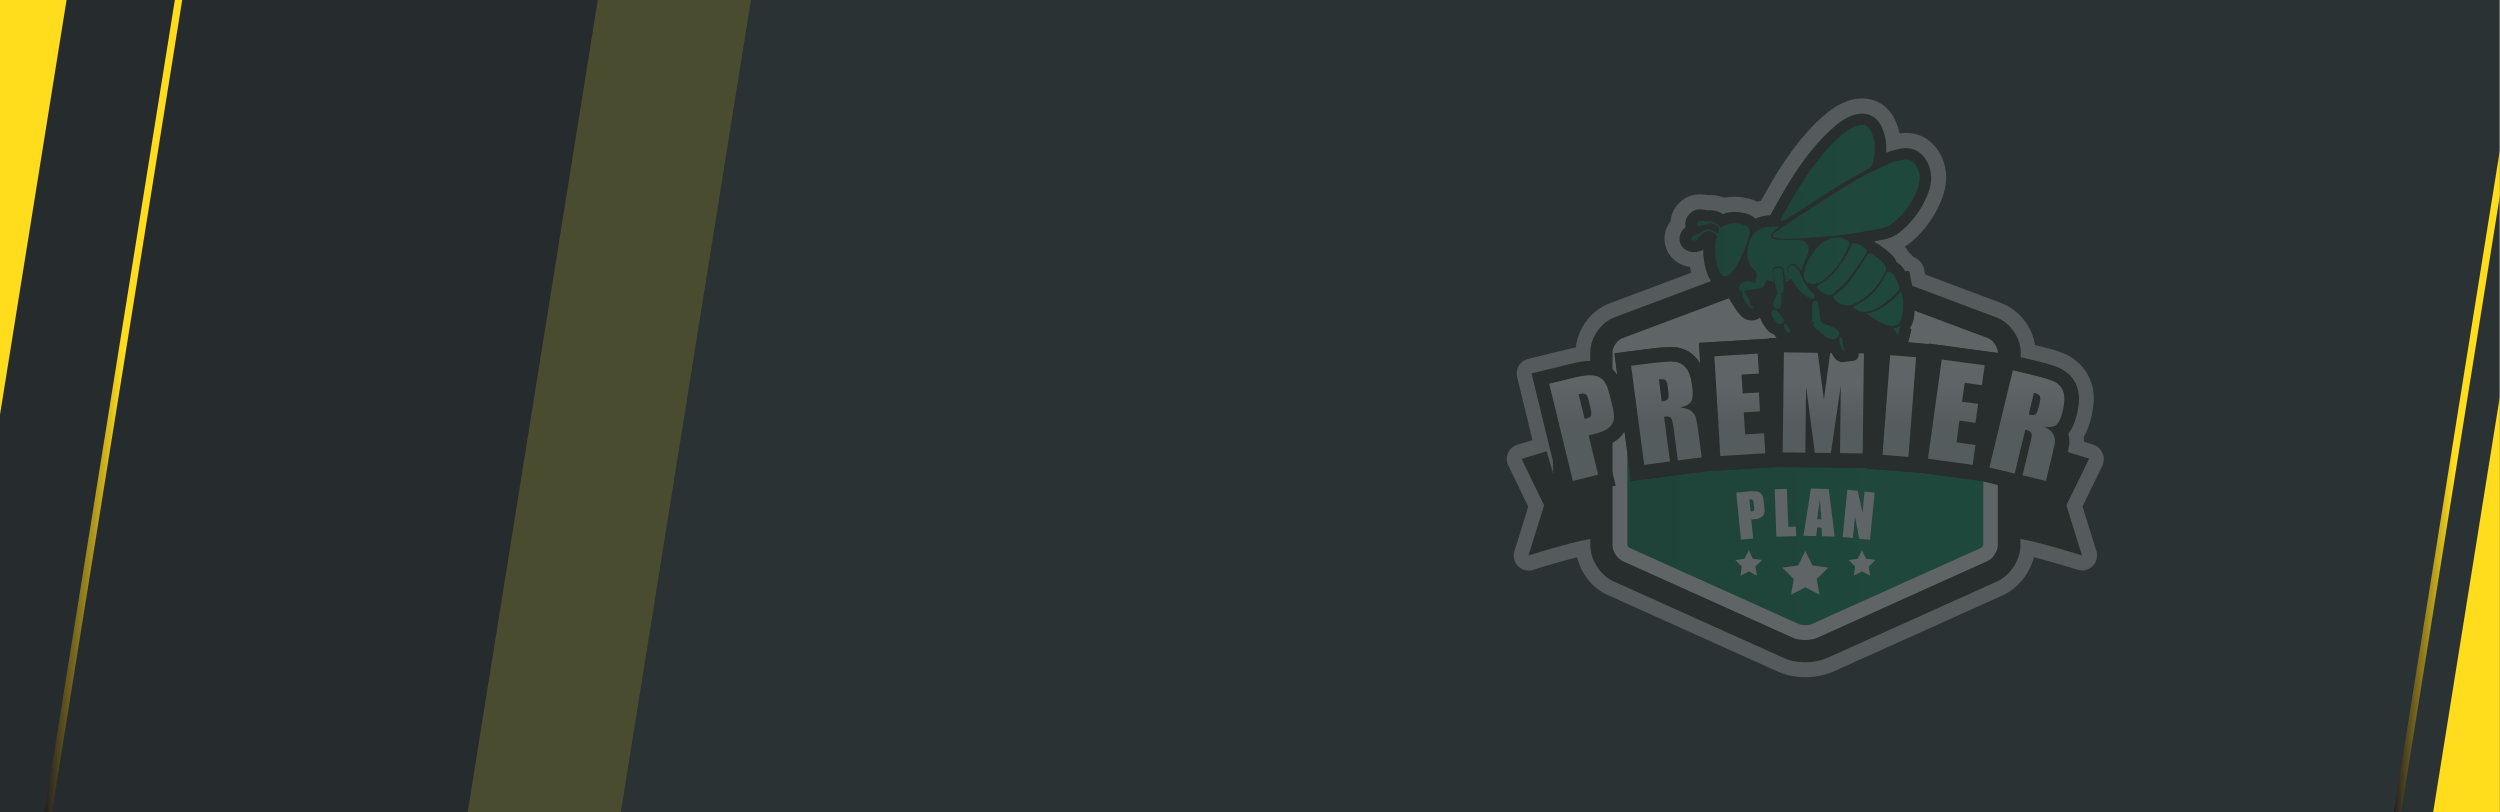 <?xml version="1.0" encoding="utf-8"?>
<!-- Generator: Adobe Illustrator 28.1.0, SVG Export Plug-In . SVG Version: 6.00 Build 0)  -->
<svg version="1.1" id="Layer_1" xmlns="http://www.w3.org/2000/svg" xmlns:xlink="http://www.w3.org/1999/xlink" x="0px" y="0px"
	 viewBox="0 0 1600 520" style="enable-background:new 0 0 1600 520;" xml:space="preserve">
<rect x="0" y="0" width="1600" height="520" fill="#808080" stroke="none"/>
<style type="text/css">
	.st0{fill:#2A3233;}
	.st1{opacity:0.15;fill:#FFDC1C;enable-background:new    ;}
	.st2{fill:#262C2D;}
	.st3{fill:#FFDC1C;}
	.st4{fill:url(#SVGID_1_);}
	.st5{fill:url(#SVGID_00000020395431301187733110000000571381678281272991_);}
	.st6{opacity:0.25;}
	.st7{fill:#231F20;}
	.st8{fill:#FFFFFF;}
	.st9{fill:url(#SVGID_00000149384032526361060430000012455472299450417024_);}
	.st10{fill:url(#SVGID_00000150822914662810144290000004763261020864128656_);}
	.st11{fill:url(#SVGID_00000104708100556215877290000007770336406127690629_);}
	.st12{opacity:0.2;fill:#FFFFFF;}
</style>
<rect class="st0" width="1599.5" height="520"/>
<polygon class="st1" points="98,520 397.3,520 480.6,0 98,0 "/>
<polygon class="st2" points="382.6,0 0,0 0,520 299.3,520 "/>
<polygon class="st3" points="-0.1,0 -0.1,266 42.6,0 "/>
<linearGradient id="SVGID_1_" gradientUnits="userSpaceOnUse" x1="28.5" y1="260" x2="116.6" y2="260" gradientTransform="matrix(1 0 0 -1 0 520)">
	<stop  offset="0" style="stop-color:#231F20"/>
	<stop  offset="0.563" style="stop-color:#FFDC1C"/>
</linearGradient>
<polygon class="st4" points="33.2,520 116.6,0 111.9,0 28.5,520 "/>
<polygon class="st3" points="1599.9,520 1599.9,253.8 1557.2,520 "/>
<linearGradient id="SVGID_00000050643155731902411410000008046406186502144433_" gradientUnits="userSpaceOnUse" x1="1532" y1="211.9" x2="1599.9" y2="211.9" gradientTransform="matrix(1 0 0 -1 0 520)">
	<stop  offset="0" style="stop-color:#231F20"/>
	<stop  offset="0.563" style="stop-color:#FFDC1C"/>
</linearGradient>
<polygon style="fill:url(#SVGID_00000050643155731902411410000008046406186502144433_);" points="1536.7,520 1599.9,125.3 
	1599.9,96.2 1532,520 "/>
<g class="st6">
	<g>
		<path class="st7" d="M973.9,293.7l16-4.9l4.2,14.2l-0.6-33.3c11-4.2,28.2-6.4,28.2-6.4s0.4,56,0.4,81
			c-13.2,1.5-43.7,11.3-43.7,11.3l10-32.1L973.9,293.7z"/>
		<path class="st7" d="M1336.9,293.7l-16-4.9l-4.2,14.2l0.6-33.3c-11-4.2-28.2-6.4-28.2-6.4s-0.4,56-0.4,81
			c13.2,1.5,43.7,11.3,43.7,11.3l-10-32.1L1336.9,293.7z"/>
	</g>
	<path class="st7" d="M1155.4,423.8c-4.9,0-9.7-0.9-13.4-2.6l-109.3-49.2c-8.5-3.8-14.9-13.7-14.9-23.1V225.6
		c0-9.5,6.7-19.3,15.7-22.6l108.7-40.8c3.6-1.4,8.4-2.1,13.2-2.1c4.8,0,9.6,0.8,13.2,2.1l108.7,40.8c8.9,3.3,15.7,13,15.7,22.6V349
		c0,9.3-6.4,19.2-14.9,23.1l-109.3,49.2C1165.1,422.8,1160.3,423.8,1155.4,423.8z"/>
	<path class="st8" d="M1155.4,409.6c-2.9,0-5.7-0.5-7.6-1.3l-109.3-49.2c-3.4-1.5-6.5-6.3-6.5-10V225.6c0-3.6,3.1-8,6.4-9.2
		l108.7-40.7c2-0.8,5.1-1.2,8.2-1.2s6.2,0.4,8.2,1.2l108.7,40.7c3.3,1.2,6.4,5.6,6.4,9.2V349c0,3.7-3.1,8.5-6.5,10L1163,408.2
		C1161.1,409,1158.3,409.6,1155.4,409.6z"/>
	
		<linearGradient id="SVGID_00000004529182687583840570000006251235384592628892_" gradientUnits="userSpaceOnUse" x1="1041.459" y1="174.846" x2="1269.341" y2="174.846" gradientTransform="matrix(1 0 0 -1 0 520)">
		<stop  offset="0" style="stop-color:#007648"/>
		<stop  offset="1" style="stop-color:#008E59"/>
	</linearGradient>
	<path style="fill:url(#SVGID_00000004529182687583840570000006251235384592628892_);" d="M1041.5,290.3v58.5
		c0.2,0.5,0.7,1.4,1.1,1.7l109.1,49.1c0.4,0.2,1.8,0.5,3.7,0.5s3.3-0.4,3.7-0.5l109.1-49.1c0.4-0.4,1-1.2,1.1-1.7v-58.5H1041.5z"/>
	<g>
		<polygon class="st8" points="1155.4,352.6 1160,361.9 1170.1,363.3 1162.7,370.5 1164.5,380.6 1155.4,375.9 1146.3,380.6 
			1148,370.5 1140.7,363.3 1150.8,361.9 		"/>
		<g>
			<polygon class="st8" points="1119.2,352.2 1121.8,357.6 1127.7,358.4 1123.4,362.6 1124.4,368.4 1119.2,365.7 1113.9,368.4 
				1114.8,362.6 1110.6,358.4 1116.5,357.6 			"/>
			<polygon class="st8" points="1191.6,352.2 1194.3,357.6 1200.2,358.4 1196,362.6 1196.9,368.4 1191.6,365.7 1186.4,368.4 
				1187.3,362.6 1183.1,358.4 1189,357.6 			"/>
		</g>
	</g>
	<g>
		<path class="st8" d="M1111.2,315.3l7.9-0.8c2.1-0.2,3.8-0.2,5,0c1.1,0.2,2.1,0.6,2.7,1.2c0.6,0.6,1.1,1.3,1.4,2.2
			c0.3,0.9,0.5,2.3,0.7,4.1l0.3,2.6c0.2,1.9,0.2,3.3-0.2,4.3c-0.4,0.9-1,1.7-2,2.3c-1.1,0.6-2.4,1-4.1,1.1l-2.1,0.2l1.2,12.1
			l-7.8,0.8L1111.2,315.3z M1119.6,319.6l0.8,7.7c0.3,0,0.4,0,0.6,0c0.7-0.1,1.2-0.3,1.4-0.7c0.3-0.4,0.4-1.1,0.2-2.3l-0.3-2.5
			c-0.1-1.1-0.4-1.7-0.7-1.9C1121.3,319.6,1120.6,319.5,1119.6,319.6z"/>
		<path class="st8" d="M1143.6,312.9l0.9,24.3l4.8-0.2l0.3,6.1l-12.7,0.4l-1.1-30.4L1143.6,312.9z"/>
		<path class="st8" d="M1170.4,313l3.8,30.4l-8.1-0.2l-0.3-5.5l-2.8-0.1l-0.6,5.5l-8.2-0.2l4.8-30.3L1170.4,313z M1165.7,332.4
			c-0.4-3.4-0.6-7.7-0.9-12.8c-1,5.8-1.6,10-1.8,12.7L1165.7,332.4z"/>
		<path class="st8" d="M1199.8,315.3l-3,30.2l-6.9-0.7l-2.7-14.2l-1.3,13.7l-6.6-0.6l3-30.2l6.6,0.6l3.1,14l1.3-13.5L1199.8,315.3z"
			/>
	</g>
	<path class="st7" d="M1328.9,247c-1.9-4.9-5.5-8.8-10.1-11c-2-1-6-2.6-17.2-5.3l-20.4-4.9l-2,8.4l1.1-8.1l-45.8-6.2v0.3L1221,219
		l0.8-2.7c0.4-1.2,0.6-2.3,0.8-3.3c0.2-0.8,0.4-1.7,0.5-1.9l-1.1-0.8c1.1-1.6,1.9-3.4,2.4-5.5c0.8-4,0.8-8.1,0.8-11.6v-0.4
		c0-2-0.4-3.8-0.8-5.5c-0.2-0.6-0.3-1.2-0.4-1.9l-2-10.6c-0.3-1.2-1.8-1.8-2.7-0.8c-0.4-0.7-0.9-1.4-1.3-2c-1-1.4-2.3-2.6-4-3.8
		c-0.1-0.1-0.3-0.2-0.4-0.3c-0.6-1.8-1.8-3.4-3.3-4.8c-2.5-2.3-5.1-4.2-7.6-6.1l-0.1-0.1c-0.9-0.6-1.7-1.1-2.5-1.3
		c-0.3-0.4-0.5-0.7-0.9-1.1c1.9-0.4,3.9-0.7,5.8-1.1l1-0.2c3.4-0.7,6.8-2.2,9.3-4.2c8-6.3,14-14.3,17.9-23.6
		c1.2-3.1,5.1-12.3-0.1-21.8c-3.9-7.1-9.5-8.6-13.5-8.6c-1.2,0-2.5,0.1-3.8,0.4l-0.4,0.1c-2.6,0.5-5.5,1.1-8.4,2.5l0,0
		c0.4-5.5-0.5-10.9-2.7-16.1c-2.4-5.7-7-9-12.8-9c-1.8,0-3.7,0.4-5.6,1c-5.9,2-10.4,5.6-13.9,8.9c-8.5,7.7-16.3,17.2-24.5,29.9
		c-3.6,5.5-6.9,11.3-10,16.8c-1.1,2-2.3,4-3.4,6c-0.5,0.9-0.8,1.7-1.1,2.4c-3.9,0.2-7,1-9.7,2.2c-1.6-1.5-3.7-2.6-6.2-3.3
		c-2.4-0.6-4.8-1-7-1c-2.7,0-5.3,0.4-7.7,1.4c-2.1-1.6-4.5-2.5-8.1-2.5c-0.5,0-1.2,0-1.9,0.1c-0.2,0-0.7-0.1-1.1-0.2
		c-0.9-0.2-2-0.4-3.3-0.4h-0.4c-0.9,0-1.8,0.2-2.6,0.4c-3,1-5.3,3.3-6.1,6.3c-0.4,1.5-0.4,3.1-0.1,4.5c-1.1,0.9-2.1,1.8-2.7,3
		c-2,3.3-1.6,7.7,1.5,10.6c1.1,1.1,2.6,1.8,4,2.1c0.7,0.2,1.5,0.3,2.3,0.3c1.4,0,2.9-0.3,4.2-0.7c0.8-0.3,1.4-0.6,1.9-1.1
		c0,2.4,0.3,4.7,0.5,6.8c0.4,3.3,1.3,6.9,2.8,10.5c1.9,4.8,5.7,7.6,10.2,7.6c0.4,0,1,0,1.6-0.1c0,0.5,0,1.1,0.1,1.7l1.7,5.6l2.6,4
		c1.1,2.1,2.5,4,4.3,6c0.8,0.9,3.3,3.4,7.2,3.4l0,0c1.9,0,3.8-0.6,5.4-1.8c0.1,0.4,0.3,0.8,0.4,1.1c1.2,2.6,2.7,4.8,3.9,6.3
		c0.3,0.4,0.6,0.8,1,1.1c1.1,1.1,2.6,1.9,4,2.5c0.4,0.8,0.9,1.6,1.4,2.1l-4.7-0.1v0.4l-45.1,2.7l0.8,13.5c-0.8-1.5-1.8-2.8-2.8-4
		c-3.6-4-8.3-6.2-13.4-6.7c-0.8-0.1-1.7-0.1-2.6-0.1c-3.5,0-8.4,0.4-15.2,1.3l-20.9,2.7l1.8,14.1c-1.5-2.4-3.4-4.4-5.7-6
		c-2.9-1.9-6.6-3.1-10.8-3.3c-0.4,0-0.8,0-1.1,0c-3.3,0-7.1,0.5-11.9,1.8l-25.3,6.2l19.5,80.1l34.1-8.4l-6.2-25.3
		c2.7-1.1,5.1-2.3,7.1-3.9c2-1.6,3.7-3.4,4.9-5.5l4.2,31.9l48.3-6.3l47.2-2.8V299l55.3,0.6v0.4l34.9,2.7l39.6,5.4l46.7,11.3
		l6.1-25.4c1.8-7.1,2.1-9.7,2-11.4c0-1.5-0.3-3.1-0.7-4.8c2.4-2.8,4.1-6.8,5.6-12.7C1330.8,257.5,1330.8,251.7,1328.9,247z"/>
	<g>
		<path class="st7" d="M1269.3,307.8l-39.6-5.4l-34.9-2.7v-0.4l-55.3-0.6v0.1l-47.2,2.8l-48.3,6.3l-4.2-31.9c-1.2,2-2.8,3.9-4.9,5.5
			c-2,1.6-4.3,2.8-7.1,3.9l6.2,25.3l-34.1,8.4l-19.5-80.1l25.3-6.2c4.8-1.1,8.6-1.8,11.9-1.8c0.4,0,0.8,0,1.1,0
			c4.2,0.2,7.9,1.3,10.8,3.3c2.3,1.6,4.2,3.6,5.7,6l-1.8-14.1l20.9-2.7c6.8-0.9,11.8-1.3,15.2-1.3c1,0,1.8,0,2.6,0.1
			c5.1,0.4,9.8,2.7,13.4,6.7c1.1,1.1,1.9,2.5,2.8,4l-0.8-13.5l45.1-2.7v-0.4l69.8,0.8v0.6l32.1,2.5v-0.3l45.8,6.2l-1.1,8.1l2-8.4
			l20.4,4.9c11.2,2.6,15.1,4.3,17.2,5.3c4.7,2.3,8.1,6.1,10.1,11c1.8,4.7,1.9,10.5,0.2,17.8c-1.4,5.9-3.2,9.9-5.6,12.7
			c0.4,1.6,0.7,3.2,0.7,4.8c0,1.8-0.4,4.3-2,11.4l-6.1,25.4L1269.3,307.8z"/>
		
			<linearGradient id="SVGID_00000084511676663346931190000012762116495515342756_" gradientUnits="userSpaceOnUse" x1="1156.375" y1="272.874" x2="1156.375" y2="247.922" gradientTransform="matrix(1 0 0 -1 0 520)">
			<stop  offset="0" style="stop-color:#FFFFFF"/>
			<stop  offset="1" style="stop-color:#D9DBDC"/>
		</linearGradient>
		<path style="fill:url(#SVGID_00000084511676663346931190000012762116495515342756_);" d="M1030.6,254.4c-1-3.9-1.8-6.7-2.7-8.4
			s-2.1-3.2-3.6-4.1c-1.5-1.1-3.5-1.6-6.1-1.7c-2.6-0.1-6,0.4-10.4,1.4l-16.3,4l15.1,62.2l16.2-4l-6.1-25.1l4.3-1.1
			c3.5-0.9,6.2-2,8.3-3.5c1.9-1.5,3.1-3.3,3.5-5.3c0.4-2,0.1-5-0.9-9L1030.6,254.4z M1018.2,266c-0.4,0.9-1.3,1.5-2.8,1.8
			c-0.4,0.1-0.7,0.2-1.2,0.3l-3.9-15.8c2.1-0.5,3.5-0.5,4.4-0.1c0.8,0.4,1.5,1.8,2,3.9l1.2,5.1
			C1018.5,263.5,1018.6,265.1,1018.2,266z M1085.1,266.6c-0.4-1.1-1.3-2.3-2.6-3.4c-1.3-1.2-3.6-2-7-2.4c3.5-0.8,5.8-2.1,6.9-4
			c1-1.8,1.1-5.3,0.5-10.2c-0.7-5.4-2.1-9.2-4.1-11.4s-4.5-3.5-7.3-3.7c-2.8-0.3-8.2,0.2-15.9,1.1l-11.7,1.5l8.4,63.4l16.5-2.2
			l-3.8-28.6c2.3-0.3,3.7-0.1,4.4,0.7c0.6,0.7,1.1,2.8,1.7,6.2l2.7,21.1l15.3-2l-2.2-16.7C1086.1,270.8,1085.5,267.7,1085.1,266.6z
			 M1067.3,255.6c-0.7,0.6-1.9,1.1-3.8,1.3l-1.8-14.1c1.9-0.3,3.3-0.1,4,0.4c0.8,0.5,1.3,1.8,1.6,3.8l0.4,3.5
			C1068.1,253.3,1067.9,255,1067.3,255.6z M1116.9,278l-0.9-14.1l10.4-0.6l-0.7-12.1l-10.4,0.6l-0.7-12.1l11.1-0.6l-0.8-12.8
			l-27.7,1.7l3.8,63.9l28.8-1.8l-0.8-12.8L1116.9,278z M1167.3,255.7l-2.2-16.3c-0.6-5.2-1.2-9.8-1.8-13.6l-21.6-0.3l-0.8,64
			l14.5,0.2l0.5-42.2l5.6,42.3l10.3,0.1l6.3-43.1l-0.5,43.2l14.5,0.2l0.8-64l-21.6-0.3L1167.3,255.7z M1204.8,291.1l16.6,1.3
			l4.9-63.8l-16.6-1.3L1204.8,291.1z M1233.9,293.6l28.6,3.9l1.8-12.7l-12.1-1.7l1.8-13.9l10.3,1.4l1.7-12.1l-10.3-1.4l1.7-12.1
			l11,1.5l1.8-12.7l-27.5-3.7L1233.9,293.6z M1320.4,250.4c-1.1-2.8-3-4.8-5.5-6.1c-2.6-1.2-7.7-2.8-15.3-4.6l-11.4-2.7l-15,62.2
			l16.2,3.9l6.8-28.1c2.2,0.5,3.5,1.2,3.9,2.2c0.4,0.9,0.1,3.1-0.7,6.3l-5,20.7l15,3.6l4-16.5c1.2-5,1.8-8.1,1.8-9.3
			c0-1.1-0.4-2.6-1.1-4.1c-0.8-1.6-2.6-3.2-5.7-4.8c3.6,0.5,6.2,0.1,7.8-1.3c1.6-1.4,3-4.5,4.1-9.3
			C1321.4,257.3,1321.5,253.2,1320.4,250.4z M1305.5,257.4l-0.8,3.4c-0.7,2.7-1.4,4.3-2.3,4.6c-0.9,0.4-2.2,0.3-4-0.2l3.3-13.8
			c1.8,0.4,3.1,1.1,3.6,1.8C1305.9,254.1,1305.9,255.5,1305.5,257.4z"/>
	</g>
	<g>
		<path class="st7" d="M1174.8,229.8c-1.2-1.3-2.4-3.2-3.3-5.3c-0.5-0.1-1.1-0.2-1.7-0.4c-2.3-0.7-4.4-1.8-6.2-3.1
			c-2.4-1.8-4.4-3.6-6.3-5.4c-0.8-0.7-2.1-1.9-3.1-3.5l-1.2-0.1c-0.1,1.4-0.5,2.8-1.3,4c-1.6,2.5-4.3,4-7.2,4l0,0
			c-2.5,0-4.8-1.1-6.5-3.1c-0.6-0.7-1.4-1.8-2-3c-1.5-0.5-2.9-1.3-4-2.5c-0.4-0.4-0.7-0.8-1-1.1c-1.1-1.6-2.7-3.8-3.9-6.3
			c-0.2-0.4-0.4-0.8-0.4-1.1c-1.6,1.2-3.4,1.8-5.4,1.8l0,0c-3.9,0-6.4-2.6-7.2-3.4c-1.8-1.8-3.3-3.9-4.3-6l-2.6-4l-1.7-5.6
			c-0.1-0.5-0.1-1.1-0.1-1.7c-0.6,0.1-1.1,0.1-1.6,0.1c-4.5,0-8.3-2.8-10.2-7.6c-1.5-3.6-2.5-7.1-2.8-10.5c-0.3-2.1-0.5-4.4-0.5-6.8
			c-0.5,0.4-1.2,0.8-1.9,1.1c-1.3,0.5-2.7,0.7-4.2,0.7c-0.8,0-1.6-0.1-2.3-0.3c-1.5-0.3-2.9-1.1-4-2.1c-3.1-2.9-3.5-7.3-1.5-10.6
			c0.7-1.1,1.6-2.1,2.7-3c-0.4-1.5-0.4-3,0.1-4.5c0.9-3,3.2-5.4,6.1-6.3c0.8-0.3,1.7-0.4,2.6-0.4h0.4c1.3,0,2.5,0.2,3.3,0.4
			c0.4,0.1,0.9,0.2,1.1,0.2c0.7,0,1.3-0.1,1.9-0.1c3.5,0,5.9,1,8.1,2.5c2.5-1,5-1.4,7.7-1.4c2.3,0,4.7,0.4,7,1
			c2.6,0.7,4.6,1.8,6.2,3.3c2.6-1.2,5.8-2,9.7-2.2c0.3-0.7,0.5-1.5,1.1-2.4c1.1-2,2.3-4,3.4-6c3.2-5.5,6.4-11.3,10-16.8
			c8.1-12.6,15.9-22.1,24.5-29.9c3.6-3.3,8-6.9,13.9-8.9c1.9-0.7,3.9-1,5.6-1c5.7,0,10.5,3.3,12.8,9c2.2,5.2,3.1,10.6,2.7,16.1l0,0
			c2.9-1.4,5.8-1.9,8.4-2.5l0.4-0.1c1.3-0.3,2.6-0.4,3.8-0.4c4,0,9.7,1.5,13.5,8.6c5.2,9.6,1.3,18.8,0.1,21.8
			c-3.9,9.3-9.9,17.2-17.9,23.6c-2.6,2-5.9,3.5-9.3,4.2l-1,0.2c-1.9,0.4-3.9,0.8-5.8,1.1c0.4,0.4,0.6,0.7,0.9,1.1
			c0.8,0.3,1.6,0.7,2.5,1.3l0.1,0.1c2.6,1.8,5.1,3.7,7.6,6.1c1.5,1.4,2.6,3.1,3.3,4.8c0.1,0.1,0.3,0.2,0.4,0.3c1.7,1.1,3,2.4,4,3.8
			c0.4,0.6,0.9,1.3,1.3,2l0,0c0.9-0.9,2.5-0.4,2.7,0.8l2,10.6c0.2,0.7,0.3,1.3,0.4,1.9c0.4,1.7,0.8,3.4,0.8,5.5v0.4
			c0,3.6,0,7.6-0.8,11.6c-0.4,2-1.2,3.9-2.4,5.5l1.1,0.8c-0.1,0.3-0.4,1.1-0.5,1.9c-0.2,1-0.4,2-0.8,3.3l-2.2,7.9
			c-0.7,2.5-3.8,3.1-5.4,1.1l-5.1-6.4c-0.7-0.9-1.4-1.8-1.9-2.7c-0.2-0.4-0.5-0.8-0.7-1.1c-6.2-1.5-11.1-4.9-15.7-8.4l-0.4-0.4
			c-3.1-0.5-5.9-1.8-8.6-3.7c-4-0.4-7.3-1.6-10-3.5c0.1,0.6,0.2,1.1,0.3,1.8c0.8,0.3,1.7,0.6,2.6,1c1.9,0.9,3.7,1.8,5.2,3
			c1.4,1.1,3.8,3.3,4.6,6.6c2,2.3,2.8,4.8,2.4,7.7c0.2,0.4,0.4,1,0.5,1.5l1.7,5.8c0.6,2.2-0.9,4.5-3.2,4.8l-4.8,0.6
			C1178.5,232.2,1176.3,231.4,1174.8,229.8L1174.8,229.8z M1152.3,208.4v-12.3c-1.8-1.1-3.5-2.5-4.8-3.9c-0.1,2.1-0.4,4-0.6,5.1
			c-0.1,0.4-0.3,0.9-0.4,1.3c0.4,0.5,0.8,1.1,1.2,1.8c0.4,0.7,0.8,1.4,1,2.1c0.2,0.2,0.4,0.4,0.4,0.5c1.1,1.4,2.1,2.9,3,4.8l0.1,0.2
			C1152.2,208.2,1152.3,208.3,1152.3,208.4z"/>
		
			<linearGradient id="SVGID_00000164495568116868845700000000185997346091324085_" gradientUnits="userSpaceOnUse" x1="1082.286" y1="367.619" x2="1228.595" y2="367.619" gradientTransform="matrix(1 0 0 -1 0 520)">
			<stop  offset="0" style="stop-color:#007648"/>
			<stop  offset="1" style="stop-color:#008E59"/>
		</linearGradient>
		<path style="fill:url(#SVGID_00000164495568116868845700000000185997346091324085_);" d="M1226.8,106.9c-2.2-4-5-5.5-9.5-4.6
			c-2.4,0.4-4.8,0.9-6.9,1.9c-7.8,3.6-15.9,7-23.3,11.4c-14.5,8.7-28.7,18.1-42.9,27.4c-3,1.9-5.8,4-8.6,6.2c-0.5,0.4-1.1,1.5-0.9,2
			c0.2,0.5,1.2,1.1,1.9,1.1c2.6,0.4,5.2,0.5,7,0.6c3.3-0.2,5.8-0.3,8.4-0.4c8.9-0.7,17.9-1.1,26.7-2.1c8.7-1.1,17.4-2.8,26-4.4
			c2.2-0.4,4.5-1.4,6.2-2.8c7-5.5,12.2-12.4,15.7-20.7C1228.7,117.4,1229.7,112.2,1226.8,106.9z M1145.3,139
			c16.9-10.6,33.1-22.1,50.9-31.1c0.8-0.4,1.7-1.3,1.9-2.2c2.4-7.1,2.5-14.3-0.4-21.2c-1.8-4.2-5.1-5.5-9.4-4
			c-4.4,1.5-8,4.3-11.4,7.4c-9.2,8.4-16.5,18.1-23.2,28.4c-4.8,7.3-8.9,15-13.3,22.5c-0.4,0.7-0.5,1.7-0.9,2.8
			c0.8-0.2,1.1-0.2,1.3-0.4C1142.3,140.7,1143.9,139.9,1145.3,139z M1161.2,188.5c-0.1-0.1-0.1-0.2-0.2-0.2c-3.8-3.3-6.4-7.3-8.4-12
			c-0.8-1.9-1.9-3.8-3.2-5.4c-0.5-0.7-2.1-1.1-3-0.9c-1.4,0.3-2.1,1.6-1.9,3.2c0.1,0.6,0.1,1.2,0.2,1.8c-1.5-3-1.1-4.4,1.1-5.6
			c1.8-1.1,3.3-0.6,5.2,1.8c0.4,0.6,1,1.1,1.7,2c0.6-1.6,1.1-2.7,1.6-4c1-2.6,2.2-5,3-7.6c1.3-4.8-2.1-8.4-7-8.1
			c-4.7,0.3-9.4,0.1-14.1-0.2c-1-0.1-2.6-1-2.7-1.8c-0.3-0.9,0.6-2.3,1.4-3.1c1-1.1,2.3-2,3.4-3c-0.2-0.3-0.3-0.4-0.4-0.4
			c-8.5-0.5-16,1.1-18.5,10.7c-1.6,6.3-2,12.4,3.3,17.2c1.6,1.4,1.8,2.7,1.3,4.6c-0.4,1.3-0.5,2.7-0.7,3.7c-1.4-0.5-2.3-1.1-3.3-1.1
			c-2.4-0.2-4.7,0.1-6.3,2.1c-1.5,1.8-0.9,3.8,1.3,4.2l-0.1,0.1c0,0,0,0,0.1,0l0,0c3.3-0.6,6.7-1.5,10-1.8c2.6-0.3,3.6-0.5,4.5-3.1
			c0.3-0.9,0.6-1.7,0.9-2.4c1.8,0.4,3.2,0.8,4.8,1.2c0-1.4,0.1-2.4,0-3.3c-0.1-1.1-0.5-2.3-0.6-3.4c-0.2-1.9,0.8-2.9,2.8-3.3
			c1.9-0.4,3.9,0.7,4.1,2.4c0.4,1.9,0.8,3.9,1,5.8c0.1,1.3,0.8,1.8,1.8,1.3c0.8-0.4,1.4-1.1,2.1-1.5c1.1,1.6,2.1,3.3,3.4,5
			c2.6,3.4,5.5,6.5,9.8,7.7l0,0C1160.9,191.6,1162.1,189.8,1161.2,188.5z M1115.3,143.6c-4.9-1.3-9.6-1-13.9,2.1c-4.3-4-4.6-4-8.7-4
			c-1.6,0.1-3.2-0.5-4.8-0.4c-0.2,0-0.4,0-0.5,0.1c-1.2,0.4-1.8,1.9-1,2.9c0.1,0.1,0.2,0.2,0.4,0.3c0.7,0.4,1.8-0.1,2.6-0.3
			c1.6-0.4,3.1-1.1,4.7-1.3c2.2-0.3,4.1,0.6,5.5,2.5c1,1.2,0.8,2.5-0.1,4c-0.5-0.3-1.1-0.5-1.6-0.9c-4.3-2.6-6.2-2.4-10.2,0.6
			c-1,0.7-2.2,0.8-3.3,1.4c-0.7,0.4-1.5,0.9-1.9,1.5c-0.4,0.7,0,1.5,0.8,1.7c0.8,0.2,1.8,0.1,2.5-0.2c0.5-0.2,0.9-1,1.4-1.5
			c1.1-1.1,2.2-2.3,3.4-3.2c2.6-1.7,6.3-0.8,7.9,1.8c0.2,0.4,0.3,1,0.2,1.3c-1.6,4.3-1.2,8.8-0.7,13.2c0.4,2.9,1.2,5.9,2.4,8.6
			c1.4,3.4,4,4,6.8,1.5c1.1-0.9,1.9-1.9,2.7-3c4.8-6.8,7.7-14.4,9.7-22.3C1120.4,146.6,1118.9,144.5,1115.3,143.6z M1206.4,174.3
			c1.1-2.2,0.6-4.4-1.1-6.1c-2.1-2-4.6-3.8-7-5.5c-1.4-1.1-2.6-0.6-3.5,1c-2.6,4-5.1,7.9-7.8,11.7c-3.4,4.8-7,9.6-12.1,12.8
			c-1.8,1.2-2.1,2-0.6,3.7c2.2,2.5,5.2,3.4,8.9,3.7c0.6-0.2,1.8-0.3,2.7-0.7C1195.3,190.7,1201.9,183.6,1206.4,174.3z M1181.6,153.4
			c-3.6-1.5-7.4-1.7-11-0.4c-4.3,1.5-7.3,4.7-9.9,8.3c-3.2,4.4-5.7,9.2-6.2,14c-0.1,3.8,0.9,5.1,3.7,6.1c3.3,1.1,6-0.2,8.4-1.9
			c7.7-5.7,13.1-13.3,16.5-22.3C1183.9,155.1,1183.1,154,1181.6,153.4z M1178.6,168.3c-3.6,5.2-7.6,10-13.2,13.1
			c-3.2,1.7-3.3,2.5-0.5,4.8c0.8,0.6,1.7,1.2,2.6,1.7c2.2,1.1,4.4,1.4,6.4-0.5c2.7-2.6,5.9-4.8,8.2-7.7c4.1-5.2,7.7-10.6,11.4-16.1
			c1.8-2.6,1.7-3.9-0.9-5.6c-1.5-1.1-3.3-1.8-5.2-2.1c-2.4-0.4-2-0.4-3,2.5l-2.1,3.8C1180.7,165,1180.3,165.8,1178.6,168.3z
			 M1212.1,189.1c4.1-3.7,4.3-4.3,2-9.3c-0.6-1.3-1.3-2.6-2.1-3.7c-0.5-0.8-1.3-1.4-2.1-1.9c-1.1-0.7-1.9-0.6-2.6,0.8
			c-4.4,9.4-11.1,16.5-20.6,20.9c-0.4,0.2-0.6,0.4-1.1,0.8c4.1,3.3,8.4,3.5,12.9,1.8C1203.8,196.4,1207.9,192.8,1212.1,189.1z
			 M1194.6,200.7c4.8,3.4,9.2,6.6,14.7,7.7c3.9,0.7,7.1-1.1,7.9-4.9c0.7-3.4,0.7-7,0.7-10.6c0-1.8-0.6-3.7-1.1-6.2
			C1210.3,193.3,1203.7,198.7,1194.6,200.7z M1175.2,210.8c-1.1-0.9-2.4-1.6-3.7-2.1c-1.6-0.7-3.3-1.1-4.9-1.8
			c-0.6-0.3-1.2-1-1.4-1.6c-0.7-4-1.1-7.9-1.8-11.9c-0.1-0.4-0.8-0.9-1.2-1c-0.2,0-0.3,0-0.4,0c-1.1,0-2,1-2,2.1v10.9
			c0.8,0.1,1.3,1,1,1.7c-0.6,1.3-0.3,1.8,1.5,3.3c1.8,1.7,3.8,3.3,5.8,4.8c1.1,0.9,2.6,1.5,4,1.9c1.8,0.5,4-0.7,4.9-2.5
			C1177.7,212.8,1176.4,211.8,1175.2,210.8z M1136.1,197.2l0.4,0.2c1.3,0.7,2.9-0.1,3.3-1.6c0.6-2.8,0.6-6.5-0.4-7.6
			c2-0.9,2.4-2.4,2.3-4.1c-0.2-3.3-0.4-6.5-0.7-9.8c-0.2-2.2-1.8-3.3-3.8-2.8c-2.1,0.4-2.7,1.5-2.2,4c0.6,3,1.1,6,1.8,9
			c0.3,1.2,0.8,2.4,1.1,3.3c-1.8,2-2.3,4.5-3,6.7C1134.6,195.5,1135.1,196.7,1136.1,197.2z M1141.6,204.4c-1.4-2.1-3.1-4-4.8-5.9
			c-0.4-0.4-1.8-0.3-2.3,0.2c-0.5,0.5-1.1,1.8-0.9,2.4c0.9,1.8,1.9,3.5,3.2,5.2c0.1,0.1,0.1,0.2,0.2,0.3c1,1,2.6,1.1,3.8,0.4
			C1141.7,206.1,1142.1,205.3,1141.6,204.4z M1122.7,196.6c-1.8-0.8-3.4-1.2-2.6-3.4c0.1-0.3-0.4-0.7-0.5-1.1
			c-0.7-1.3-1.6-2.6-2.1-4c-0.5-1.4-1.2-2-2.6-1.7c0.2,3.9,1.8,7,4.5,9.8C1120.1,197.2,1121.3,198.2,1122.7,196.6z M1179.2,219.2
			c0.7-2-0.4-2.8-1.6-3.8c-1.1,1.8,0.3,7.3,2.4,9.4c0.3,0,0.5-0.1,0.7-0.1c-0.2-0.6-0.4-1.2-0.5-1.8
			C1179.8,221.5,1178.9,220.1,1179.2,219.2z M1145.6,211.1c-0.6-1.3-1.5-2.5-2.4-3.7c-0.2-0.3-0.9-0.3-1.1-0.2
			c-0.3,0.2-0.4,0.7-0.4,1.1c0,1.1,0.8,2.6,1.8,4C1144.5,213.4,1146.2,212.4,1145.6,211.1C1145.6,211.2,1145.6,211.2,1145.6,211.1z
			 M1214,209.7c-0.9,0.4-1.1,0.1-2.6,0.1c1,0.9,2.1,3,3.3,4.6c0.8-2.9,1-4.8,1.8-6.4C1215.6,209,1214.8,209.4,1214,209.7z"/>
	</g>
</g>
<path class="st12" d="M1345.6,289.9c-1.1-2.5-3.3-4.5-5.9-5.3l-6-1.9c0-0.2,0-0.4,0-0.6c0-0.8-0.1-1.5-0.1-2.4
	c1.9-3.3,3.5-7.3,4.8-12.5c0-0.1,0-0.1,0-0.2c2.3-9.6,2.1-17.1-0.6-23.7c-1.1-2.7-2.5-5.2-4.2-7.4c-0.2-0.2-0.4-0.5-0.6-0.7
	l-0.1-0.1c-0.3-0.4-0.7-0.8-0.9-1.1c-2.6-2.8-5.6-5.1-9.1-6.9c-2.8-1.3-7.5-3.2-19-5.9l-1.5-0.4c-1.8-11.8-10.3-22.6-21.5-26.8
	l-48.8-18.3c0,0-0.6-3.2-0.6-3.3c-0.8-3.7-3.5-6.7-6.9-8c-0.9-1.1-2-2.1-3.2-3.1c-0.7-1.2-1.4-2.3-2.3-3.4c0.8-0.5,1.6-1.1,2.3-1.6
	c5.8-4.6,10.8-10,14.7-16c2.4-3.6,4.5-7.6,6.2-11.7c4.5-10.9,4.3-20.9-0.5-29.9c-4.8-8.8-12.5-13.6-21.9-13.6
	c-1.4,0-2.8,0.1-4.1,0.3c-0.6-2.6-1.4-5.1-2.5-7.6c-3.9-9.3-11.9-14.8-21.6-14.8c-3,0-6,0.5-8.8,1.5c-7.3,2.5-12.8,6.9-17.2,10.8
	c-8.8,8.1-16.7,17.5-24.7,29.7c-0.5,0.8-1,1.5-1.5,2.3c-3.7,5.6-6.9,11.3-10,16.8l-0.4,0.7c-0.7,1.3-1.5,2.6-2.2,3.8
	c-0.8,0.1-1.5,0.3-2.2,0.5c-1.6-0.8-3.2-1.4-5-1.9c0,0-0.1,0-0.1,0c-3.3-0.8-6.4-1.3-9.4-1.3c-2.3,0-4.6,0.2-6.7,0.7
	c-2.8-1.2-5.8-1.8-9.1-1.8c-0.4,0-0.9,0-1.4,0.1c-1.7-0.3-3.3-0.5-5-0.5h-0.4c-1.8,0-3.7,0.3-5.6,0.9c-3,1-5.7,2.7-7.8,5.1
	c-2.2,2.2-3.7,5-4.5,8c-0.3,1.1-0.5,2.2-0.6,3.4c-0.5,0.6-0.9,1.3-1.3,1.9c-4.3,7.1-3,16.4,3.2,22.2c0,0,0.1,0,0.1,0.1
	c2.3,2.1,5.1,3.6,8.2,4.4c0.7,0.2,1.5,0.3,2.3,0.4c0.2,1.3,0.5,2.5,0.9,3.7l-52.3,19.6c-11.6,4.3-20.4,15.9-21.7,28.3
	c-1.6,0.3-3.4,0.7-5.2,1.1l-25.3,6.2c-2.4,0.6-4.6,2.1-5.9,4.3c-0.9,1.5-1.4,3.2-1.4,5c0,0.8,0.1,1.6,0.3,2.5l9.8,40.2l-9.8,3
	c-2.6,0.8-4.8,2.7-5.9,5.3c-1.1,2.5-1,5.4,0.2,7.9l12.8,26.4l-8.9,28.5c-1.1,3.4-0.1,7.1,2.4,9.6c1.8,1.8,4.2,2.8,6.7,2.8
	c1,0,1.9-0.1,2.9-0.5c0.2-0.1,15.1-4.8,28.1-8.1c2.5,10.4,10,20,19.6,24.2l109.3,49.2c4.9,2.2,10.9,3.4,17.3,3.4
	c6,0,11.9-1.1,17.1-3.3c0.1,0,0.2-0.1,0.3-0.1l109.3-49.2c9.5-4.4,16.9-13.9,19.5-24.2c13,3.3,27.8,8,28,8c0.9,0.3,1.9,0.5,2.9,0.5
	c2.5,0,4.9-1,6.7-2.8c2.5-2.5,3.4-6.2,2.4-9.6l-8.9-28.5l12.8-26.4C1346.7,295.3,1346.7,292.4,1345.6,289.9z M1322.5,323.4l10,32.1
	c0,0-24.9-8-39.4-10.6v4.1c0,9.3-6.4,19.2-14.9,23.1l-109.3,49.2c-3.9,1.6-8.6,2.6-13.5,2.6s-9.7-0.9-13.4-2.6l-109.3-49.2
	c-8.5-3.8-14.9-13.7-14.9-23.1v-4.1c-14.5,2.6-39.6,10.6-39.6,10.6l10-32.1l-14.4-29.7l16-4.9l4.2,14.2l-0.1-7.8l-13.7-56l0.1,0
	l-0.1-0.2l25.3-6.2c4.8-1.1,8.6-1.8,11.9-1.8c0.2,0,0.3,0,0.4,0v-5.4c0-9.5,6.7-19.3,15.7-22.6l61.5-23.1c-0.7-0.9-1.2-1.9-1.7-3
	c-1.5-3.6-2.4-7.1-2.8-10.5c-0.3-2.1-0.5-4.4-0.5-6.8c-0.5,0.4-1.1,0.8-1.9,1.1c-1.3,0.4-2.8,0.7-4.2,0.7c-0.8,0-1.6-0.1-2.3-0.3
	c-1.5-0.4-2.9-1.1-4-2.1c-3.1-2.9-3.5-7.3-1.5-10.6c0.2-0.4,0.4-0.7,0.7-1c0.6-0.7,1.2-1.4,2-2c-0.3-1.4-0.3-2.9,0.1-4.4
	c0.4-1.5,1.2-2.9,2.3-4c1.1-1.2,2.4-2.1,4-2.6c0.8-0.3,1.7-0.4,2.6-0.4h0.4c1.3,0,2.5,0.2,3.3,0.4c0.4,0.1,0.9,0.2,1.1,0.2
	c0.7,0,1.3-0.1,1.9-0.1c3.5,0,5.9,1,8.1,2.5c2.5-1,5-1.4,7.7-1.4c2.3,0,4.7,0.4,7,1c2.6,0.7,4.6,1.8,6.2,3.3c2.6-1.2,5.8-2,9.6-2.2
	c0.2-0.6,0.5-1.3,1-2.1c1.1-1.9,2.3-4,3.4-6c3.2-5.5,6.4-11.3,10-16.8c0.5-0.8,1-1.5,1.5-2.3c7.6-11.6,15.1-20.5,23.2-27.9
	c3.6-3.3,8-6.9,13.9-8.9c1.9-0.7,3.9-1,5.6-1c5.7,0,10.5,3.3,12.8,9c2.2,5.2,3.1,10.6,2.7,16.1c2.9-1.4,5.8-1.9,8.4-2.5l0.4-0.1
	c1.3-0.3,2.6-0.4,3.8-0.4c4,0,9.7,1.5,13.5,8.6c5.2,9.6,1.3,18.8,0.1,21.8c-1.5,3.6-3.3,6.9-5.3,10c-3.4,5.2-7.6,9.8-12.7,13.8
	c-2.6,2-5.9,3.5-9.3,4.2l-1,0.2c-1.8,0.4-3.6,0.7-5.5,1.1c0.3,0.3,0.5,0.6,0.7,0.9c0.8,0.3,1.6,0.7,2.5,1.3l0.1,0.1
	c2.6,1.8,5.1,3.7,7.6,6.1c1.5,1.4,2.6,3.1,3.3,4.8c0.1,0.1,0.3,0.2,0.4,0.3c1.7,1.1,3,2.4,4,3.8c0.4,0.6,0.9,1.3,1.3,2
	c0.9-0.9,2.5-0.4,2.7,0.8l1.6,8.3l53.8,20.2c8.9,3.3,15.7,13,15.7,22.6v2.9l8.4,2c11.2,2.6,15.1,4.3,17.2,5.3
	c2.4,1.2,4.4,2.7,6.2,4.6c0.3,0.3,0.5,0.6,0.8,0.9c0.1,0.1,0.2,0.3,0.3,0.4c1.2,1.6,2.2,3.3,2.9,5.2c1.9,4.8,1.9,10.6,0.2,18
	c-1.5,5.9-3.2,9.8-5.6,12.6c0.2,0.7,0.3,1.4,0.4,2c0.2,0.9,0.3,1.9,0.3,2.7c0.1,1.3-0.1,3.1-1,7l13.7,4.2L1322.5,323.4z"/>
</svg>
